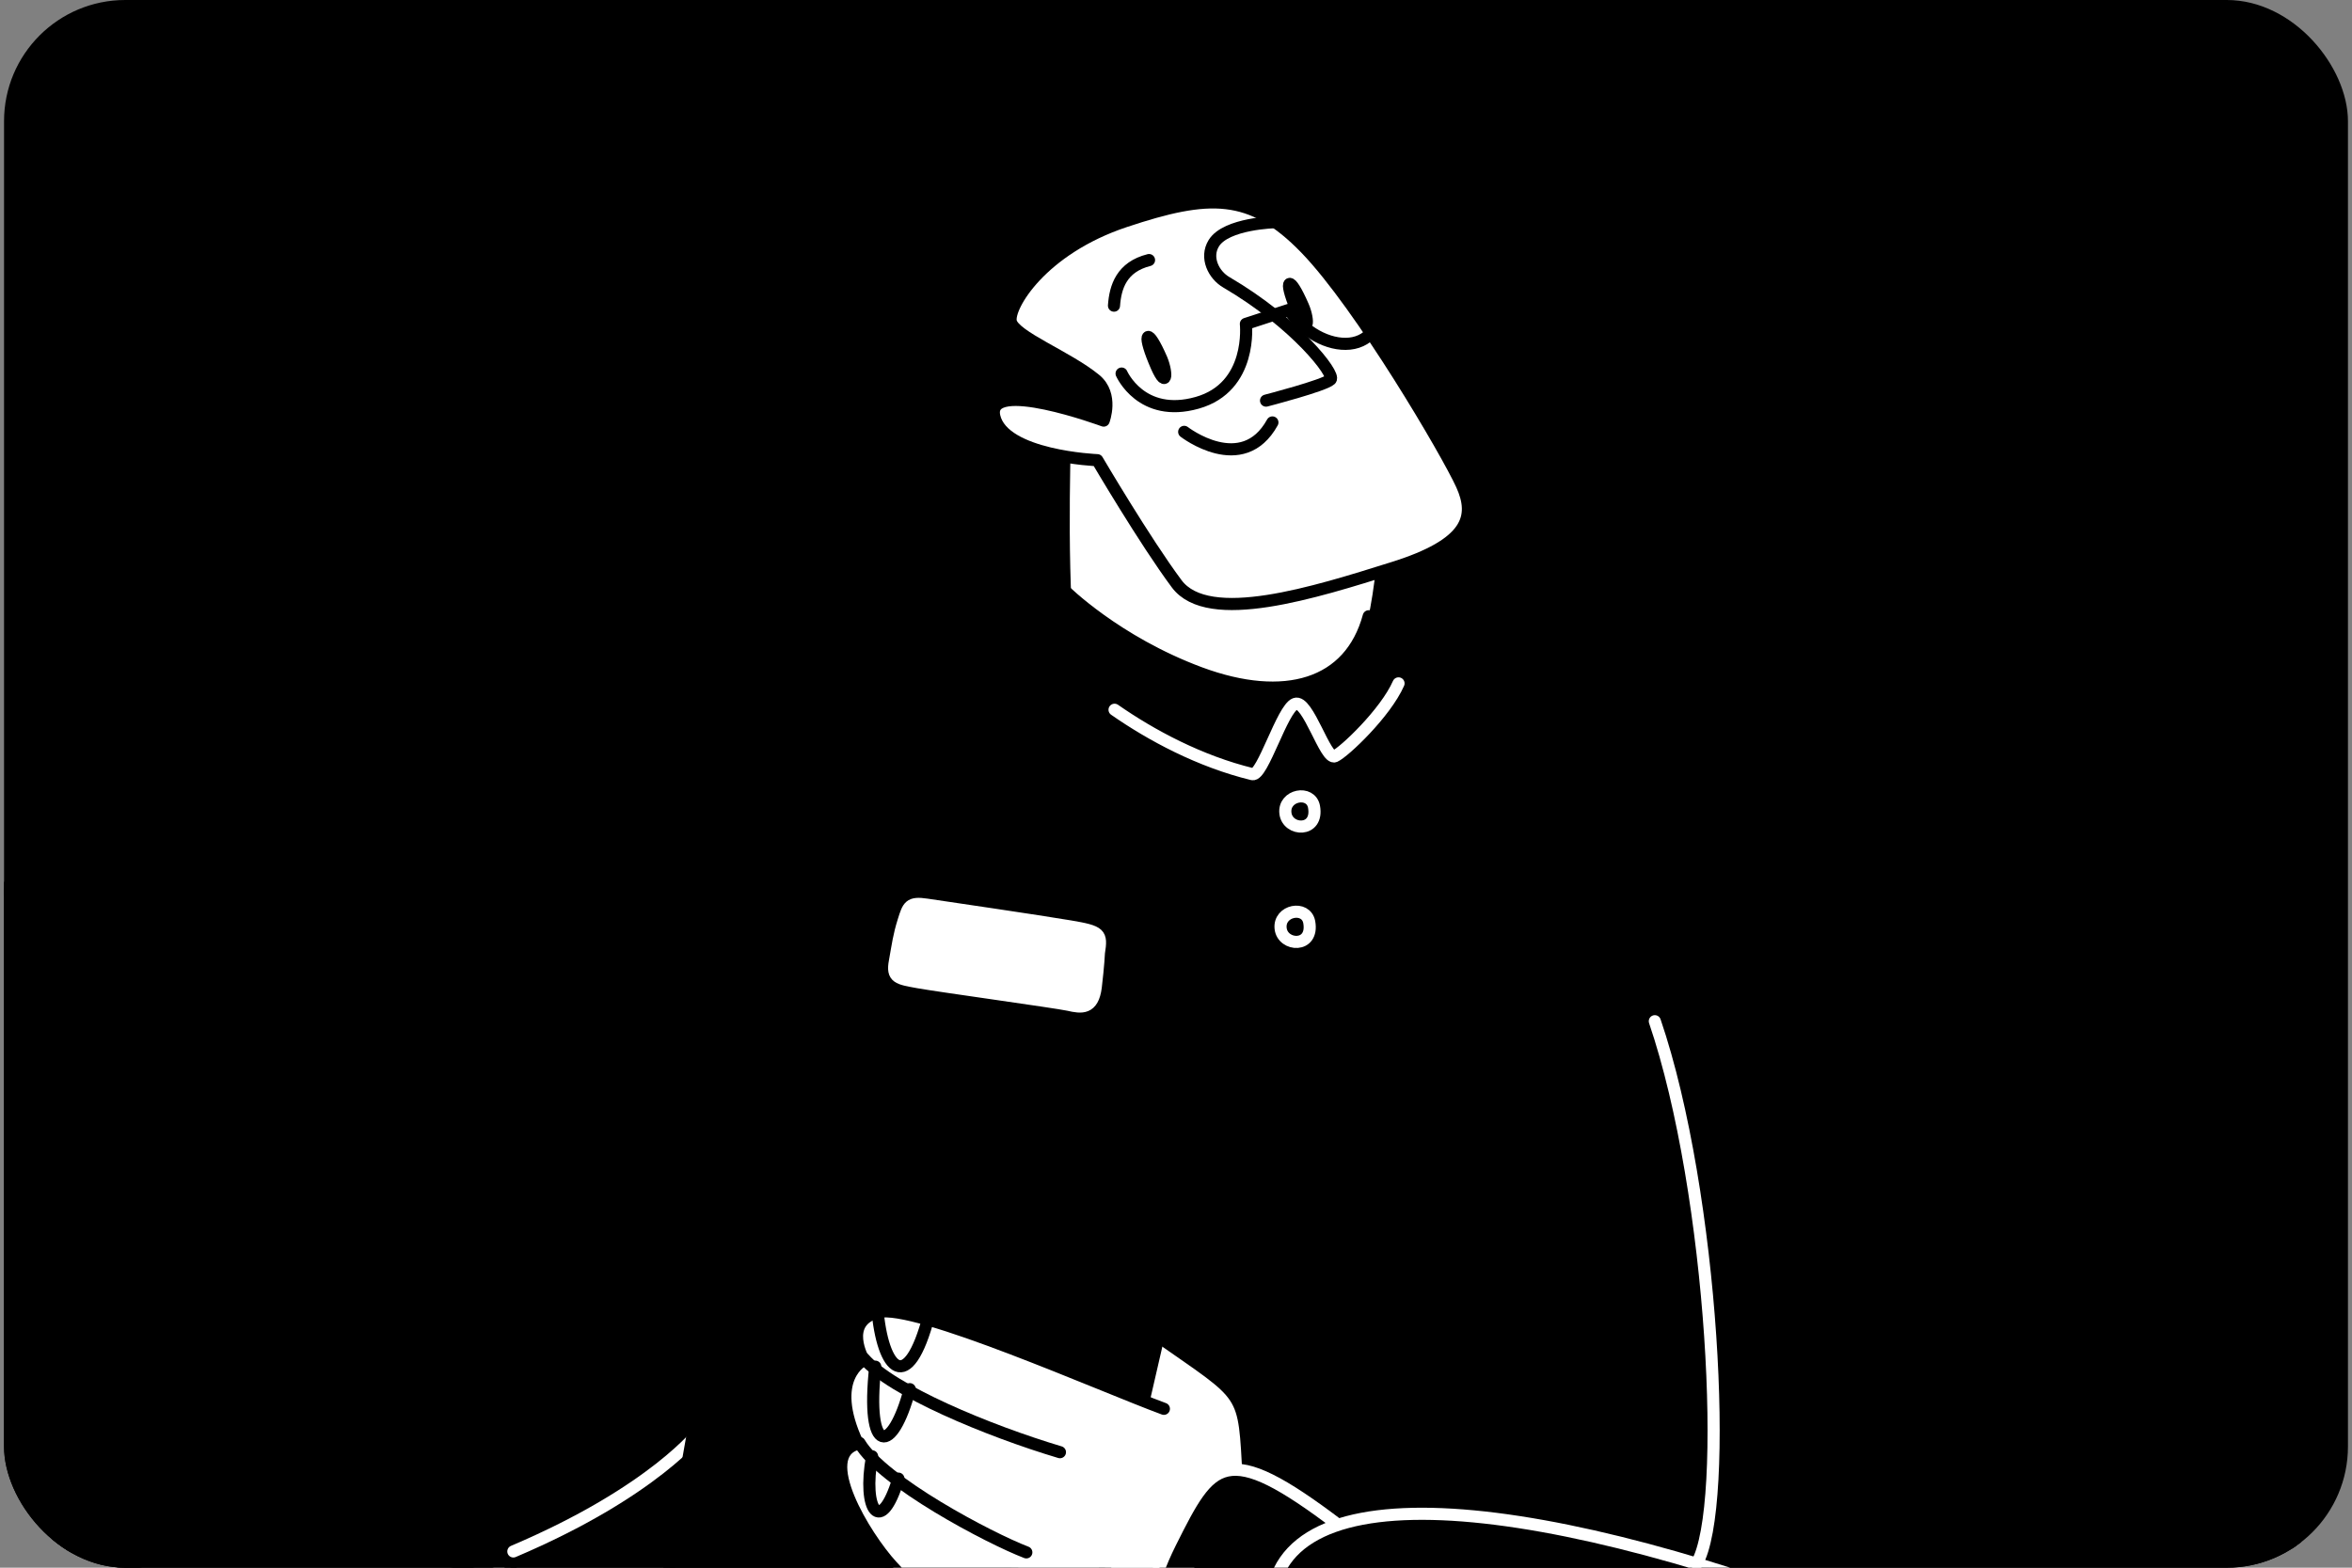 <?xml version="1.0" encoding="UTF-8"?> <svg xmlns="http://www.w3.org/2000/svg" width="291" height="194" viewBox="0 0 291 194" fill="none"><rect x="0" y="0" width="291" height="194" fill="#808080" stroke="none"/><g clip-path="url(#clip0_719_1485)"><rect x="0.5" width="290" height="194" rx="15" fill="#345066" style="fill:#345066;fill:color(display-p3 0.204 0.314 0.4);fill-opacity:1;"></rect><path d="M162.353 95.392C161.955 93.291 158.566 93.925 158.814 96.185C159.033 98.419 162.943 98.645 162.353 95.392Z" stroke="#203240" style="stroke:#203240;stroke:color(display-p3 0.126 0.196 0.251);stroke-opacity:1;" stroke-width="1.5" stroke-linecap="round" stroke-linejoin="round"></path><path d="M173.56 83.057C200.864 91.863 277.454 135.3 288.057 209.121C298.661 282.942 240.725 273.893 206.862 266.926C172.998 259.959 149.291 243.33 149.459 235.148C105.557 243.748 59.981 234.143 63.275 192.353C11.734 212.037 -39.517 166.455 -40.431 148.397C-41.345 130.34 -32.079 93.941 -14.859 101.477C2.36 109.014 41.303 138.191 41.303 138.191C41.303 138.191 56.453 117.888 71.404 100.309C86.328 82.732 118.744 75.622 130.55 77.711" fill="#42B2FC" style="fill:#42B2FC;fill:color(display-p3 0.259 0.698 0.988);fill-opacity:1;"></path><path d="M173.56 83.057C200.864 91.863 277.454 135.3 288.057 209.121C298.661 282.942 240.725 273.893 206.862 266.926C172.998 259.959 149.291 243.33 149.459 235.148C105.557 243.748 59.981 234.143 63.275 192.353C11.734 212.037 -39.517 166.455 -40.431 148.397C-41.345 130.34 -32.079 93.941 -14.859 101.477C2.36 109.014 41.303 138.191 41.303 138.191C41.303 138.191 56.453 117.888 71.404 100.309C86.328 82.732 118.744 75.622 130.55 77.711" stroke="#42B2FC" style="stroke:#42B2FC;stroke:color(display-p3 0.259 0.698 0.988);stroke-opacity:1;" stroke-width="1.5" stroke-linecap="round" stroke-linejoin="round"></path><path d="M171.439 63.126C171.439 63.126 171.353 76.198 167.968 82.942C164.583 89.686 136.663 84.338 132.101 78.828C131.187 68.415 131.813 52.253 131.813 52.253" fill="white" style="fill:white;fill-opacity:1;"></path><path d="M171.439 63.126C171.439 63.126 171.353 76.198 167.968 82.942C164.583 89.686 136.663 84.338 132.101 78.828C131.187 68.415 131.813 52.253 131.813 52.253" stroke="#203240" style="stroke:#203240;stroke:color(display-p3 0.126 0.196 0.251);stroke-opacity:1;" stroke-width="1.5" stroke-miterlimit="10"></path><path d="M171.439 63.126C171.439 63.126 171.353 76.198 167.968 82.942C164.583 89.686 136.663 84.338 132.101 78.828C131.187 68.415 131.813 52.253 131.813 52.253" fill="white" style="fill:white;fill-opacity:1;"></path><path d="M171.439 63.126C171.439 63.126 171.353 76.198 167.968 82.942C164.583 89.686 136.663 84.338 132.101 78.828C131.187 68.415 131.813 52.253 131.813 52.253" stroke="#203240" style="stroke:#203240;stroke:color(display-p3 0.126 0.196 0.251);stroke-opacity:1;" stroke-width="1.5" stroke-linecap="round" stroke-linejoin="round"></path><path d="M128.578 51.766C122.96 47.705 119.235 43.353 120.294 39.217C121.351 35.052 129.161 31.909 131.129 27.277C133.096 22.645 135.003 15.217 141.064 14.812C147.127 14.435 148.682 22.053 152.496 21.496C156.281 20.915 155.033 15.755 161.252 14.908C167.47 14.062 176.501 18.77 174.568 26.598C172.637 34.454 157.272 40.147 157.272 40.147L172.06 60.2" stroke="#203240" style="stroke:#203240;stroke:color(display-p3 0.126 0.196 0.251);stroke-opacity:1;" stroke-width="1.5" stroke-miterlimit="10"></path><path d="M128.578 51.766C122.96 47.705 119.235 43.353 120.294 39.217C121.351 35.052 129.161 31.909 131.129 27.277C133.096 22.645 135.003 15.217 141.064 14.812C147.127 14.435 148.682 22.053 152.496 21.496C156.281 20.915 155.033 15.755 161.252 14.908C167.47 14.062 176.501 18.77 174.568 26.598C172.637 34.454 157.272 40.147 157.272 40.147L172.06 60.2" fill="#203240" style="fill:#203240;fill:color(display-p3 0.126 0.196 0.251);fill-opacity:1;"></path><path d="M128.578 51.766C122.96 47.705 119.235 43.353 120.294 39.217C121.351 35.052 129.161 31.909 131.129 27.277C133.096 22.645 135.003 15.217 141.064 14.812C147.127 14.435 148.682 22.053 152.496 21.496C156.281 20.915 155.033 15.755 161.252 14.908C167.47 14.062 176.501 18.77 174.568 26.598C172.637 34.454 157.272 40.147 157.272 40.147L172.06 60.2" stroke="#203240" style="stroke:#203240;stroke:color(display-p3 0.126 0.196 0.251);stroke-opacity:1;" stroke-width="1.5" stroke-linecap="round" stroke-linejoin="round"></path><path d="M136.554 52.048C136.554 52.048 137.785 48.828 135.527 46.978C132.097 44.152 125.457 41.647 125.058 39.793C124.66 37.94 128.825 30.832 139.2 27.381C149.574 23.93 154.761 23.734 161.554 30.752C168.348 37.771 179.078 56.055 180.862 59.995C182.645 63.935 181.831 67.336 172.285 70.301C162.741 73.293 149.509 77.508 145.586 72.244C141.663 66.98 135.764 56.947 135.764 56.947C135.764 56.947 124.147 56.485 123.021 51.539C121.926 46.647 136.554 52.048 136.554 52.048Z" fill="white" stroke="#203240" style="fill:white;fill-opacity:1;stroke:#203240;stroke:color(display-p3 0.126 0.196 0.251);stroke-opacity:1;" stroke-width="1.5" stroke-linecap="round" stroke-linejoin="round"></path><path d="M156.641 49.575C156.641 49.575 163.867 47.706 164.63 46.967C165.264 46.328 160.285 39.941 151.739 34.941C150.155 34.03 149.081 31.866 150.179 30.093C151.717 27.616 157.816 27.494 157.816 27.494" stroke="#203240" style="stroke:#203240;stroke:color(display-p3 0.126 0.196 0.251);stroke-opacity:1;" stroke-width="1.5" stroke-linecap="round" stroke-linejoin="round"></path><path d="M157.428 52.277C153.707 59.011 146.514 53.442 146.514 53.442" stroke="#203240" style="stroke:#203240;stroke:color(display-p3 0.126 0.196 0.251);stroke-opacity:1;" stroke-width="1.5" stroke-linecap="round" stroke-linejoin="round"></path><path d="M142.162 32.183C138.764 33.036 137.991 35.506 137.828 37.824" stroke="#203240" style="stroke:#203240;stroke:color(display-p3 0.126 0.196 0.251);stroke-opacity:1;" stroke-width="1.5" stroke-linecap="round" stroke-linejoin="round"></path><path d="M143.714 44.453C142.01 40.515 141.273 40.967 142.827 44.721C144.354 48.477 144.474 46.289 143.714 44.453Z" fill="#203240" stroke="#203240" style="fill:#203240;fill:color(display-p3 0.126 0.196 0.251);fill-opacity:1;stroke:#203240;stroke:color(display-p3 0.126 0.196 0.251);stroke-opacity:1;" stroke-width="1.5" stroke-linecap="round" stroke-linejoin="round"></path><path d="M161.217 37.888C159.514 33.951 158.777 34.403 160.331 38.156C161.884 41.909 162.003 39.692 161.217 37.888Z" fill="#203240" stroke="#203240" style="fill:#203240;fill:color(display-p3 0.126 0.196 0.251);fill-opacity:1;stroke:#203240;stroke:color(display-p3 0.126 0.196 0.251);stroke-opacity:1;" stroke-width="1.5" stroke-linecap="round" stroke-linejoin="round"></path><path d="M170.784 34.692C172.385 45.253 162.823 43.802 159.517 38.332L154.147 40.082C154.147 40.082 155.019 47.906 148.109 49.849C141.198 51.793 138.769 46.228 138.769 46.228" stroke="#42B2FC" style="stroke:#42B2FC;stroke:color(display-p3 0.259 0.698 0.988);stroke-opacity:1;" stroke-width="1.5" stroke-linecap="round" stroke-linejoin="round"></path><path d="M173 84.354C173.733 82.688 171.716 77.892 169.346 76.26C167.035 84.795 158.938 87.16 148.476 83.288C138.041 79.412 131.648 73.019 131.648 73.019C131.648 73.019 128.647 77.306 129.732 80.009C130.843 82.708 141.825 92.496 154.86 95.679C156.114 95.976 158.561 87.483 160.15 86.894C161.737 86.276 163.917 93.983 165.081 93.437C166.248 92.919 171.349 88.076 173 84.354Z" fill="#42B2FC" stroke="#42B2FC" style="fill:#42B2FC;fill:color(display-p3 0.259 0.698 0.988);fill-opacity:1;stroke:#42B2FC;stroke:color(display-p3 0.259 0.698 0.988);stroke-opacity:1;" stroke-width="1.5" stroke-linecap="round" stroke-linejoin="round"></path><path d="M161.984 114.105C161.586 112.004 158.196 112.638 158.445 114.897C158.691 117.129 162.574 117.358 161.984 114.105Z" stroke="white" style="stroke:white;stroke-opacity:1;" stroke-width="1.5" stroke-linecap="round" stroke-linejoin="round"></path><path d="M162.575 99.83C162.177 97.728 158.788 98.362 159.036 100.622C159.284 102.882 163.163 103.054 162.575 99.83Z" stroke="white" style="stroke:white;stroke-opacity:1;" stroke-width="1.5" stroke-linecap="round" stroke-linejoin="round"></path><path d="M137.898 87.832C142.409 90.975 148.424 94.218 154.956 95.804C156.208 96.099 158.65 87.691 160.236 87.107C161.82 86.496 163.996 94.125 165.158 93.585C166.295 93.075 171.411 88.25 173.032 84.568" fill="#42B2FC" style="fill:#42B2FC;fill:color(display-p3 0.259 0.698 0.988);fill-opacity:1;"></path><path d="M137.898 87.832C142.409 90.975 148.424 94.218 154.956 95.804C156.208 96.099 158.65 87.691 160.236 87.107C161.82 86.496 163.996 94.125 165.158 93.585C166.295 93.075 171.411 88.25 173.032 84.568" stroke="#203240" style="stroke:#203240;stroke:color(display-p3 0.126 0.196 0.251);stroke-opacity:1;" stroke-width="1.5" stroke-miterlimit="10"></path><path d="M137.898 87.832C142.409 90.975 148.424 94.218 154.956 95.804C156.208 96.099 158.65 87.691 160.236 87.107C161.82 86.496 163.996 94.125 165.158 93.585C166.295 93.075 171.411 88.25 173.032 84.568" stroke="white" style="stroke:white;stroke-opacity:1;" stroke-width="1.5" stroke-linecap="round" stroke-linejoin="round"></path><path d="M63.514 191.99C80.974 184.58 86.647 177.015 86.647 177.015" stroke="white" style="stroke:white;stroke-opacity:1;" stroke-width="1.5" stroke-linecap="round" stroke-linejoin="round"></path><path d="M154.501 183.007C153.856 171.803 154.469 173.217 143.051 165.207C131.633 157.197 124.874 193.491 124.874 193.491L131.138 204.88L140.879 205.158" fill="white" style="fill:white;fill-opacity:1;"></path><path d="M154.501 183.007C153.856 171.803 154.469 173.217 143.051 165.207C131.633 157.197 124.874 193.491 124.874 193.491L131.138 204.88L140.879 205.158" stroke="#203240" style="stroke:#203240;stroke:color(display-p3 0.126 0.196 0.251);stroke-opacity:1;" stroke-width="1.5" stroke-linecap="round" stroke-linejoin="round"></path><path d="M151.487 125.584C151.003 122.38 104.667 116.501 101.972 116.072C99.276 115.643 97.63 115.037 96.075 121.166C94.52 127.295 83.531 189.627 82.639 195.085C81.748 200.543 83.156 200.014 86.439 201.51C89.748 202.975 124.179 210.354 127.037 210.765C129.895 211.176 132.931 211.396 133.732 207.053C134.558 202.651 152.106 129.595 151.487 125.584Z" fill="#203240" stroke="#203240" style="fill:#203240;fill:color(display-p3 0.126 0.196 0.251);fill-opacity:1;stroke:#203240;stroke:color(display-p3 0.126 0.196 0.251);stroke-opacity:1;" stroke-width="1.5" stroke-linecap="round" stroke-linejoin="round"></path><path d="M135.963 117.892C136.343 115.507 136.139 115.279 132.409 114.643C128.678 114.007 116.77 112.264 114.649 111.948C112.528 111.631 112.372 112.122 111.795 113.972C111.218 115.822 111.099 116.867 110.726 118.944C110.326 121.025 111.138 121.1 113.591 121.546C116.044 121.993 130.58 123.995 132.192 124.342C133.805 124.716 135.218 124.918 135.572 122.146C135.9 119.376 135.963 117.892 135.963 117.892Z" fill="white" stroke="white" style="fill:white;fill-opacity:1;stroke:white;stroke-opacity:1;" stroke-width="1.5" stroke-linecap="round" stroke-linejoin="round"></path><path d="M144.001 174.339C136.264 171.49 113.182 161.2 108.643 162.369C104.105 163.566 106.863 168.314 106.863 168.314C106.863 168.314 102.279 170.449 106.134 178.663C100.849 180.059 107.028 190.157 110.335 193.767C113.642 197.378 125.467 209.914 143.332 204.933" fill="white" style="fill:white;fill-opacity:1;"></path><path d="M144.001 174.339C136.264 171.49 113.182 161.2 108.643 162.369C104.105 163.566 106.863 168.314 106.863 168.314C106.863 168.314 102.279 170.449 106.134 178.663C100.849 180.059 107.028 190.157 110.335 193.767C113.642 197.378 125.467 209.914 143.332 204.933" stroke="#203240" style="stroke:#203240;stroke:color(display-p3 0.126 0.196 0.251);stroke-opacity:1;" stroke-width="1.5" stroke-linecap="round" stroke-linejoin="round"></path><path d="M106.885 168.118C110.327 172.081 122.21 177.038 131.141 179.707" stroke="#203240" style="stroke:#203240;stroke:color(display-p3 0.126 0.196 0.251);stroke-opacity:1;" stroke-width="1.5" stroke-linecap="round" stroke-linejoin="round"></path><path d="M106.339 178.558C109.199 183.401 122.408 190.35 126.982 192.104" stroke="#203240" style="stroke:#203240;stroke:color(display-p3 0.126 0.196 0.251);stroke-opacity:1;" stroke-width="1.5" stroke-linecap="round" stroke-linejoin="round"></path><path d="M114.936 162.799C112.33 172.717 109.172 169.739 108.539 161.803" stroke="#203240" style="stroke:#203240;stroke:color(display-p3 0.126 0.196 0.251);stroke-opacity:1;" stroke-width="1.5" stroke-linecap="round" stroke-linejoin="round"></path><path d="M112.561 171.908C110.411 180.008 107.081 180.245 108.291 169.121" stroke="#203240" style="stroke:#203240;stroke:color(display-p3 0.126 0.196 0.251);stroke-opacity:1;" stroke-width="1.5" stroke-linecap="round" stroke-linejoin="round"></path><path d="M111.155 182.979C108.973 190.2 106.669 186.876 107.9 180.218" stroke="#203240" style="stroke:#203240;stroke:color(display-p3 0.126 0.196 0.251);stroke-opacity:1;" stroke-width="1.5" stroke-linecap="round" stroke-linejoin="round"></path><path d="M165.653 188.766C151.528 178.048 149.919 180.676 144.808 190.907C139.698 201.137 139.799 211.921 155.33 220.175" fill="#42B2FC" style="fill:#42B2FC;fill:color(display-p3 0.259 0.698 0.988);fill-opacity:1;"></path><path d="M165.653 188.766C151.528 178.048 149.919 180.676 144.808 190.907C139.698 201.137 139.799 211.921 155.33 220.175" stroke="white" style="stroke:white;stroke-opacity:1;" stroke-width="1.5" stroke-linecap="round" stroke-linejoin="round"></path><path d="M245.559 206.78C201.588 187.578 164.871 180.987 158.294 194.335C151.717 207.682 147.57 227.784 149.436 235.957" fill="#42B2FC" style="fill:#42B2FC;fill:color(display-p3 0.259 0.698 0.988);fill-opacity:1;"></path><path d="M245.559 206.78C201.588 187.578 164.871 180.987 158.294 194.335C151.717 207.682 147.57 227.784 149.436 235.957" stroke="white" style="stroke:white;stroke-opacity:1;" stroke-width="1.5" stroke-linecap="round" stroke-linejoin="round"></path><path d="M204.742 126.375C212.003 147.661 214.022 186.554 209.923 193.489" stroke="white" style="stroke:white;stroke-opacity:1;" stroke-width="1.5" stroke-linecap="round" stroke-linejoin="round"></path></g><defs><clipPath id="clip0_719_1485"><rect x="0.5" width="290" height="194" rx="15" fill="white" style="fill:white;fill-opacity:1;"></rect></clipPath></defs></svg> 
